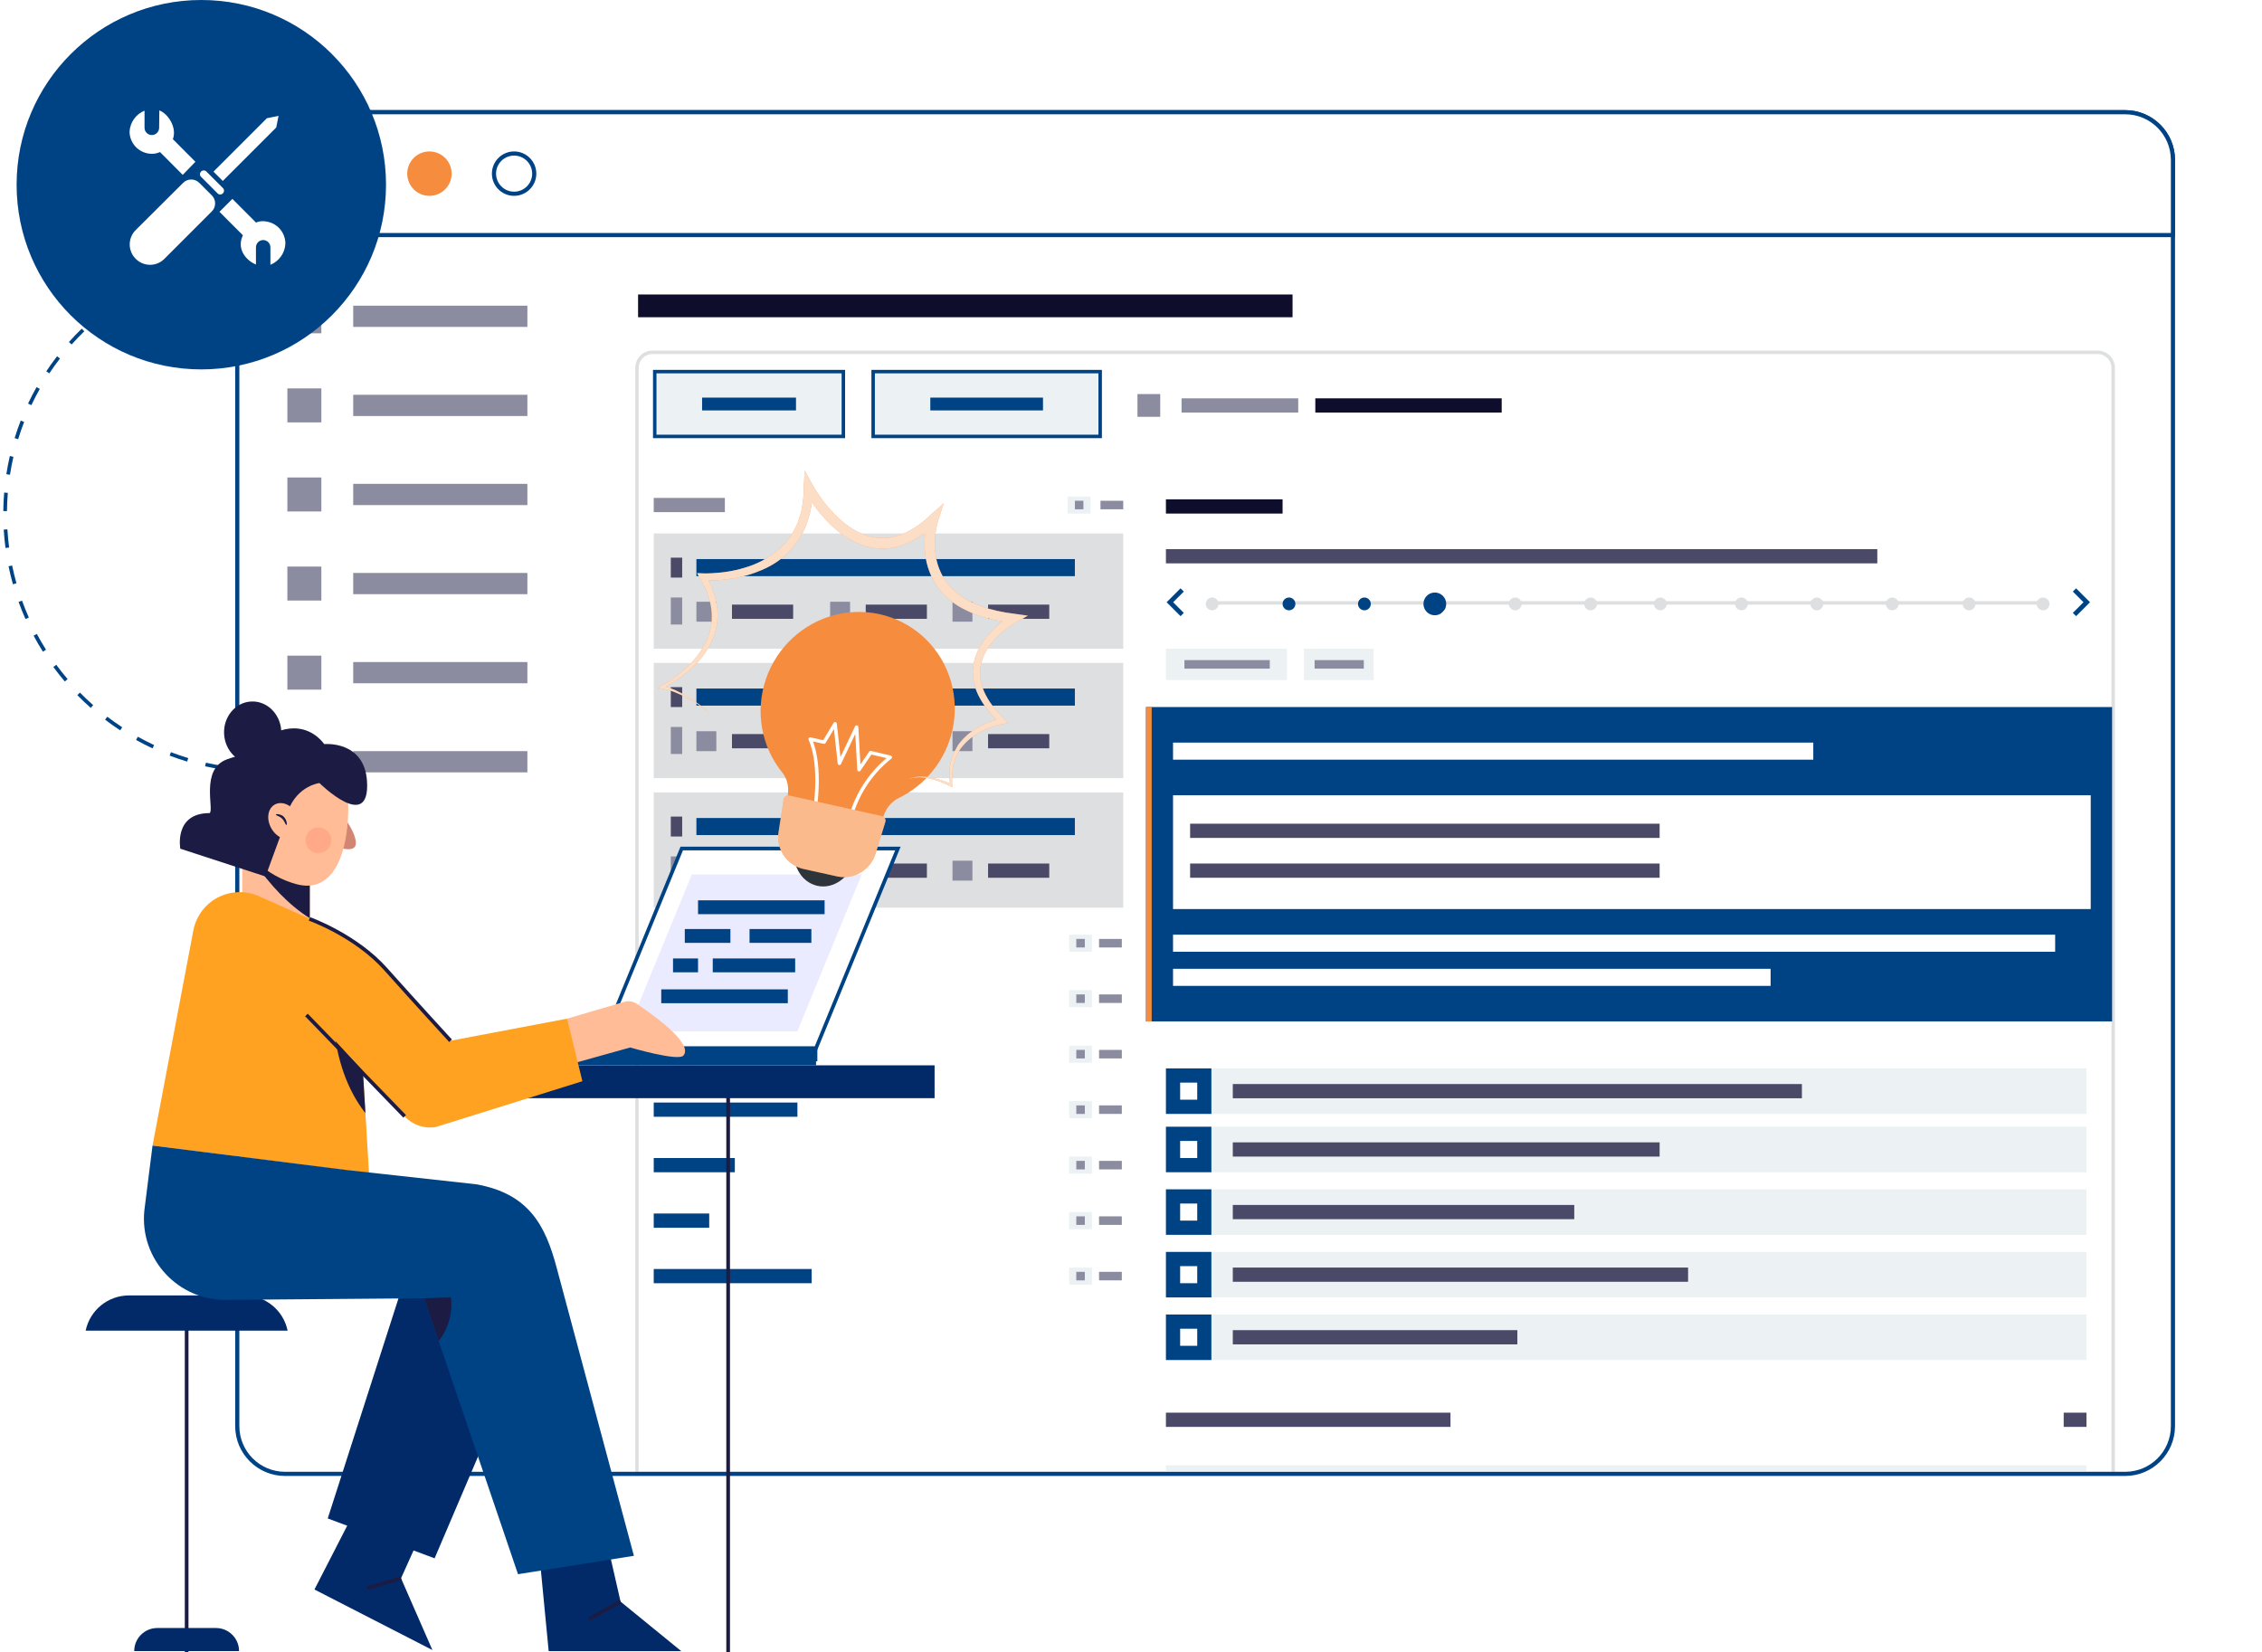 <svg width="653" height="477" viewBox="0 0 653 477" fill="none" xmlns="http://www.w3.org/2000/svg">
<path fill-rule="evenodd" clip-rule="evenodd" d="M58.267 106.943C28.735 106.943 4.796 83.003 4.796 53.472C4.796 23.94 28.735 0 58.267 0C80.591 0 99.719 13.681 107.727 33.114H80.311C73.307 33.114 67.608 38.813 67.608 45.818V106.13C64.574 106.665 61.454 106.943 58.267 106.943Z" fill="#F5F5FF"/>
<path fill-rule="evenodd" clip-rule="evenodd" d="M82.114 75.172C80.374 75.018 78.603 74.924 76.851 74.894L76.87 73.832C78.647 73.863 80.443 73.958 82.207 74.114L82.114 75.172ZM66.332 75.455L66.2 74.401C67.957 74.182 69.749 74.022 71.524 73.928L71.581 74.988C69.83 75.082 68.065 75.239 66.332 75.455ZM92.512 76.848C90.81 76.446 89.071 76.102 87.343 75.823L87.512 74.774C89.264 75.057 91.029 75.407 92.756 75.814L92.512 76.848ZM56.002 77.509L55.72 76.485C57.43 76.015 59.18 75.601 60.923 75.254L61.13 76.296C59.413 76.638 57.687 77.046 56.002 77.509ZM102.567 80.004C100.939 79.36 99.265 78.767 97.594 78.243L97.911 77.229C99.608 77.762 101.306 78.363 102.958 79.016L102.567 80.004ZM46.081 81.025L45.655 80.053C47.279 79.341 48.949 78.681 50.62 78.088L50.975 79.089C49.328 79.673 47.681 80.325 46.081 81.025ZM112.068 84.575C110.549 83.704 108.978 82.877 107.401 82.118L107.861 81.161C109.461 81.931 111.055 82.77 112.596 83.653L112.068 84.575ZM36.768 85.929L36.206 85.027C37.713 84.09 39.273 83.196 40.842 82.37L41.337 83.31C39.79 84.124 38.253 85.005 36.768 85.929ZM120.813 90.457C119.434 89.378 117.998 88.336 116.546 87.359L117.139 86.478C118.611 87.469 120.068 88.526 121.467 89.62L120.813 90.457ZM28.245 92.114L27.562 91.301C28.919 90.16 30.336 89.052 31.773 88.009L32.397 88.869C30.98 89.897 29.584 90.989 28.245 92.114ZM128.63 97.522C127.419 96.259 126.146 95.023 124.848 93.85L125.56 93.062C126.877 94.252 128.168 95.505 129.396 96.787L128.63 97.522ZM20.686 99.452L19.894 98.744C21.076 97.42 22.321 96.122 23.595 94.886L24.335 95.648C23.079 96.867 21.851 98.147 20.686 99.452ZM135.362 105.623C134.342 104.201 133.258 102.798 132.141 101.452L132.958 100.774C134.092 102.139 135.191 103.562 136.225 105.004L135.362 105.623ZM14.244 107.792L13.359 107.204C14.341 105.725 15.389 104.263 16.476 102.857L17.316 103.506C16.245 104.892 15.211 106.334 14.244 107.792ZM140.868 114.595C140.062 113.043 139.19 111.501 138.276 110.011L139.181 109.455C140.109 110.967 140.994 112.531 141.811 114.106L140.868 114.595ZM9.057 116.968L8.097 116.513C8.857 114.909 9.686 113.311 10.561 111.763L11.486 112.286C10.623 113.812 9.806 115.387 9.057 116.968ZM145.031 124.258C144.457 122.608 143.815 120.957 143.124 119.353L144.099 118.932C144.801 120.561 145.452 122.235 146.034 123.909L145.031 124.258ZM5.24 126.799L4.224 126.487C4.747 124.787 5.338 123.085 5.98 121.429L6.97 121.814C6.337 123.446 5.754 125.123 5.24 126.799ZM147.763 134.43C147.433 132.712 147.035 130.984 146.581 129.295L147.607 129.019C148.067 130.734 148.471 132.486 148.807 134.229L147.763 134.43ZM2.881 137.063L1.831 136.9C2.103 135.145 2.443 133.378 2.84 131.651L3.875 131.888C3.484 133.592 3.149 135.333 2.881 137.063ZM149.01 144.888C148.927 143.136 148.781 141.369 148.574 139.636L149.629 139.511C149.838 141.268 149.987 143.06 150.071 144.838L149.01 144.888ZM2.013 147.56L0.951 147.547C0.972 145.77 1.056 143.974 1.202 142.209L2.26 142.296C2.117 144.036 2.034 145.807 2.013 147.56ZM149.968 153.767L148.908 153.692C149.031 151.95 149.094 150.178 149.094 148.425H150.156C150.156 150.203 150.093 152 149.968 153.767ZM1.583 158.213C1.353 156.457 1.183 154.666 1.078 152.892L2.138 152.83C2.242 154.579 2.409 156.344 2.636 158.075L1.583 158.213ZM148.454 164.343L147.415 164.118C147.787 162.41 148.101 160.665 148.349 158.931L149.4 159.082C149.149 160.84 148.83 162.611 148.454 164.343ZM3.729 168.681C3.248 166.971 2.824 165.223 2.467 163.486L3.508 163.272C3.859 164.985 4.277 166.708 4.751 168.393L3.729 168.681ZM145.437 174.595L144.443 174.222C145.057 172.583 145.618 170.901 146.112 169.224L147.131 169.523C146.63 171.226 146.06 172.932 145.437 174.595ZM7.357 178.725C6.635 177.104 5.964 175.437 5.363 173.771L6.361 173.411C6.955 175.053 7.616 176.696 8.327 178.293L7.357 178.725ZM140.972 184.314L140.041 183.803C140.886 182.267 141.684 180.682 142.414 179.092L143.38 179.536C142.639 181.149 141.829 182.757 140.972 184.314ZM12.387 188.144C11.441 186.643 10.537 185.089 9.702 183.524L10.639 183.024C11.463 184.566 12.353 186.098 13.286 187.577L12.387 188.144ZM135.163 193.291L134.315 192.651C135.37 191.253 136.386 189.799 137.337 188.33L138.228 188.907C137.264 190.397 136.233 191.872 135.163 193.291ZM18.712 196.752C17.561 195.399 16.445 193.989 15.396 192.56L16.252 191.931C17.286 193.34 18.387 194.73 19.521 196.063L18.712 196.752ZM128.138 201.345L127.389 200.592C128.631 199.358 129.844 198.064 130.994 196.745L131.794 197.443C130.628 198.781 129.397 200.094 128.138 201.345ZM26.2 204.376C24.87 203.203 23.565 201.965 22.32 200.697L23.078 199.953C24.305 201.203 25.592 202.423 26.903 203.58L26.2 204.376ZM120.042 208.318L119.408 207.466C120.812 206.421 122.196 205.313 123.521 204.171L124.214 204.976C122.87 206.134 121.466 207.258 120.042 208.318ZM34.698 210.861C33.214 209.888 31.745 208.848 30.333 207.77L30.977 206.926C32.37 207.988 33.818 209.013 35.281 209.972L34.698 210.861ZM111.039 214.065L110.534 213.131C112.069 212.299 113.596 211.4 115.072 210.458L115.643 211.353C114.146 212.309 112.597 213.221 111.039 214.065ZM44.039 216.068C42.43 215.317 40.827 214.498 39.275 213.632L39.792 212.704C41.322 213.557 42.903 214.366 44.488 215.105L44.039 216.068ZM101.313 218.463L100.946 217.465C102.584 216.863 104.224 216.192 105.817 215.472L106.255 216.439C104.638 217.17 102.975 217.851 101.313 218.463ZM54.035 219.88C52.333 219.37 50.628 218.788 48.968 218.155L49.346 217.162C50.983 217.787 52.663 218.359 54.341 218.863L54.035 219.88ZM91.044 221.418L90.825 220.381C92.536 220.02 94.256 219.591 95.938 219.106L96.232 220.126C94.525 220.619 92.78 221.052 91.044 221.418ZM64.463 222.212C62.703 221.949 60.935 221.622 59.207 221.235L59.439 220.198C61.142 220.581 62.885 220.903 64.62 221.163L64.463 222.212ZM80.459 222.871L80.391 221.813C82.135 221.698 83.9 221.52 85.633 221.282L85.777 222.335C84.019 222.577 82.23 222.756 80.459 222.871ZM75.115 223.028C73.332 223.019 71.536 222.943 69.775 222.811L69.856 221.749C71.592 221.885 73.364 221.957 75.121 221.966L75.115 223.028Z" fill="#004385"/>
<g filter="url(#filter0_d)">
<path fill-rule="evenodd" clip-rule="evenodd" d="M627.29 46.175V411.744C627.29 419.352 621.125 425.522 613.527 425.522H82.275C74.665 425.522 68.497 419.352 68.497 411.744V46.175C68.497 38.565 74.665 32.398 82.275 32.398H613.527C621.125 32.398 627.29 38.565 627.29 46.175Z" fill="white"/>
</g>
<mask id="mask0" style="mask-type:alpha" maskUnits="userSpaceOnUse" x="68" y="32" width="560" height="394">
<path fill-rule="evenodd" clip-rule="evenodd" d="M627.29 46.175V411.744C627.29 419.352 621.125 425.522 613.527 425.522H82.275C74.665 425.522 68.497 419.352 68.497 411.744V46.175C68.497 38.565 74.665 32.398 82.275 32.398H613.527C621.125 32.398 627.29 38.565 627.29 46.175Z" fill="white"/>
</mask>
<g mask="url(#mask0)">
<g filter="url(#filter1_d)">
<path d="M183.379 105.217C183.379 102.455 185.617 100.217 188.379 100.217H605.541C608.303 100.217 610.541 102.455 610.541 105.217V448.447C610.541 451.209 608.303 453.447 605.541 453.447H188.379C185.617 453.447 183.379 451.209 183.379 448.447V105.217Z" fill="white"/>
<path d="M183.879 105.217C183.879 102.732 185.894 100.717 188.379 100.717H605.541C608.026 100.717 610.041 102.732 610.041 105.217V448.447C610.041 450.932 608.026 452.947 605.541 452.947H188.379C185.894 452.947 183.879 450.932 183.879 448.447V105.217Z" stroke="#DEDFE1"/>
</g>
<rect x="328.367" y="113.77" width="6.572" height="6.572" fill="#8C8CA1"/>
<rect x="341.099" y="115.004" width="33.68" height="4.107" fill="#8C8CA1"/>
<rect x="379.708" y="115.004" width="53.806" height="4.107" fill="#0E0E2C"/>
<rect x="336.581" y="144.167" width="33.68" height="4.107" fill="#0E0E2C"/>
<rect x="336.581" y="158.542" width="205.366" height="4.107" fill="#4A4A68"/>
<rect x="336.583" y="187.291" width="34.912" height="9.036" fill="#ECF1F4"/>
<rect x="341.923" y="190.578" width="24.644" height="2.464" fill="#8C8CA1"/>
<rect x="376.423" y="187.291" width="20.126" height="9.036" fill="#ECF1F4"/>
<rect x="379.502" y="190.578" width="14.207" height="2.464" fill="#8C8CA1"/>
<line x1="348.491" y1="174.06" x2="590.824" y2="174.06" stroke="#DEDFE1"/>
<path d="M598.392 176.95L601.467 173.874L598.392 170.799L599.333 169.857L603.35 173.874L599.333 177.891L598.392 176.95Z" fill="#004385"/>
<path d="M341.746 176.948L338.671 173.872L341.746 170.797L340.805 169.855L336.788 173.872L340.805 177.889L341.746 176.948Z" fill="#004385"/>
<circle cx="589.798" cy="174.354" r="1.848" fill="#DEDFE1"/>
<circle cx="414.21" cy="174.353" r="3.286" fill="#004385"/>
<circle cx="393.878" cy="174.354" r="1.848" fill="#004385"/>
<circle cx="372.109" cy="174.354" r="1.848" fill="#004385"/>
<circle cx="546.26" cy="174.354" r="1.848" fill="#DEDFE1"/>
<circle cx="568.44" cy="174.354" r="1.848" fill="#DEDFE1"/>
<circle cx="349.93" cy="174.354" r="1.848" fill="#DEDFE1"/>
<circle cx="437.416" cy="174.354" r="1.848" fill="#DEDFE1"/>
<circle cx="459.185" cy="174.354" r="1.848" fill="#DEDFE1"/>
<circle cx="479.311" cy="174.354" r="1.848" fill="#DEDFE1"/>
<circle cx="502.722" cy="174.354" r="1.848" fill="#DEDFE1"/>
<circle cx="524.491" cy="174.354" r="1.848" fill="#DEDFE1"/>
<path d="M418.71 175.882L412.71 181.882L409.967 179.14L410.67 178.437L412.71 180.476L418.006 175.179L418.71 175.882Z" fill="white"/>
<rect x="188.719" y="143.756" width="20.537" height="4.107" fill="#8C8CA1"/>
<rect x="317.689" y="144.575" width="6.572" height="2.464" fill="#8C8CA1"/>
<rect x="308.243" y="143.343" width="6.572" height="4.929" fill="#ECF1F4"/>
<rect x="310.298" y="144.574" width="2.464" height="2.464" fill="#8C8CA1"/>
<rect x="188.718" y="154.022" width="135.542" height="33.269" fill="#DEDFE1"/>
<rect x="193.649" y="161.004" width="3.286" height="5.75" fill="#4A4A68"/>
<rect x="201.041" y="161.413" width="109.255" height="4.929" fill="#004385"/>
<rect x="193.647" y="172.504" width="3.286" height="7.804" fill="#8C8CA1"/>
<rect x="201.041" y="173.736" width="5.75" height="5.75" fill="#8C8CA1"/>
<rect x="239.649" y="173.736" width="5.75" height="5.75" fill="#8C8CA1"/>
<rect x="274.973" y="173.736" width="5.75" height="5.75" fill="#8C8CA1"/>
<rect x="211.309" y="174.558" width="17.662" height="4.107" fill="#4A4A68"/>
<rect x="249.918" y="174.558" width="17.662" height="4.107" fill="#4A4A68"/>
<rect x="285.24" y="174.558" width="17.662" height="4.107" fill="#4A4A68"/>
<rect x="188.718" y="191.398" width="135.542" height="33.269" fill="#DEDFE1"/>
<rect x="193.649" y="198.381" width="3.286" height="5.75" fill="#4A4A68"/>
<rect x="201.041" y="198.791" width="109.255" height="4.929" fill="#004385"/>
<rect x="193.647" y="209.882" width="3.286" height="7.804" fill="#8C8CA1"/>
<rect x="201.041" y="211.114" width="5.75" height="5.75" fill="#8C8CA1"/>
<rect x="239.649" y="211.114" width="5.75" height="5.75" fill="#8C8CA1"/>
<rect x="274.973" y="211.114" width="5.75" height="5.75" fill="#8C8CA1"/>
<rect x="211.309" y="211.936" width="17.662" height="4.107" fill="#4A4A68"/>
<rect x="249.918" y="211.936" width="17.662" height="4.107" fill="#4A4A68"/>
<rect x="285.24" y="211.936" width="17.662" height="4.107" fill="#4A4A68"/>
<rect x="188.718" y="228.776" width="135.542" height="33.269" fill="#DEDFE1"/>
<rect x="193.649" y="235.757" width="3.286" height="5.75" fill="#4A4A68"/>
<rect x="201.041" y="236.168" width="109.255" height="4.929" fill="#004385"/>
<rect x="193.647" y="247.259" width="3.286" height="7.804" fill="#8C8CA1"/>
<rect x="201.041" y="248.492" width="5.75" height="5.75" fill="#8C8CA1"/>
<rect x="239.649" y="248.492" width="5.75" height="5.75" fill="#8C8CA1"/>
<rect x="274.973" y="248.492" width="5.75" height="5.75" fill="#8C8CA1"/>
<rect x="211.309" y="249.312" width="17.662" height="4.107" fill="#4A4A68"/>
<rect x="249.918" y="249.312" width="17.662" height="4.107" fill="#4A4A68"/>
<rect x="285.24" y="249.312" width="17.662" height="4.107" fill="#4A4A68"/>
<rect x="189.013" y="107.286" width="54.449" height="18.715" fill="#ECF1F4" stroke="#004385"/>
<rect x="202.683" y="114.795" width="27.108" height="3.697" fill="#004385"/>
<rect x="252.062" y="107.286" width="65.539" height="18.715" fill="#ECF1F4" stroke="#004385"/>
<rect x="268.565" y="114.795" width="32.53" height="3.697" fill="#004385"/>
<rect x="184.2" y="85.019" width="188.937" height="6.572" fill="#0E0E2C"/>
<rect x="188.718" y="270.26" width="51.342" height="4.107" fill="#004385"/>
<rect x="317.278" y="271.08" width="6.572" height="2.464" fill="#8C8CA1"/>
<rect x="308.652" y="269.849" width="6.572" height="4.929" fill="#ECF1F4"/>
<rect x="310.706" y="271.078" width="2.464" height="2.464" fill="#8C8CA1"/>
<rect x="188.718" y="286.28" width="33.269" height="4.107" fill="#004385"/>
<rect x="317.278" y="287.099" width="6.572" height="2.464" fill="#8C8CA1"/>
<rect x="308.652" y="285.867" width="6.572" height="4.929" fill="#ECF1F4"/>
<rect x="310.706" y="287.1" width="2.464" height="2.464" fill="#8C8CA1"/>
<rect x="188.72" y="302.3" width="47.234" height="4.107" fill="#004385"/>
<rect x="317.28" y="303.118" width="6.572" height="2.464" fill="#8C8CA1"/>
<rect x="308.654" y="301.887" width="6.572" height="4.929" fill="#ECF1F4"/>
<rect x="310.708" y="303.119" width="2.464" height="2.464" fill="#8C8CA1"/>
<rect x="188.719" y="318.315" width="41.484" height="4.107" fill="#004385"/>
<rect x="317.279" y="319.136" width="6.572" height="2.464" fill="#8C8CA1"/>
<rect x="308.653" y="317.904" width="6.572" height="4.929" fill="#ECF1F4"/>
<rect x="310.708" y="319.138" width="2.464" height="2.464" fill="#8C8CA1"/>
<rect x="188.72" y="334.335" width="23.412" height="4.107" fill="#004385"/>
<rect x="317.28" y="335.156" width="6.572" height="2.464" fill="#8C8CA1"/>
<rect x="308.653" y="333.924" width="6.572" height="4.929" fill="#ECF1F4"/>
<rect x="310.708" y="335.156" width="2.464" height="2.464" fill="#8C8CA1"/>
<rect x="188.719" y="350.354" width="16.019" height="4.107" fill="#004385"/>
<rect x="317.279" y="351.174" width="6.572" height="2.464" fill="#8C8CA1"/>
<rect x="308.653" y="349.942" width="6.572" height="4.929" fill="#ECF1F4"/>
<rect x="310.708" y="351.175" width="2.464" height="2.464" fill="#8C8CA1"/>
<rect x="188.718" y="366.375" width="45.591" height="4.107" fill="#004385"/>
<rect x="317.278" y="367.193" width="6.572" height="2.464" fill="#8C8CA1"/>
<rect x="308.652" y="365.962" width="6.572" height="4.929" fill="#ECF1F4"/>
<rect x="310.706" y="367.195" width="2.464" height="2.464" fill="#8C8CA1"/>
<rect x="330.832" y="204.131" width="278.888" height="90.772" fill="#004385"/>
<rect x="336.582" y="308.459" width="13.143" height="13.143" fill="#004385"/>
<rect x="340.688" y="312.565" width="4.929" height="4.929" fill="white"/>
<rect x="349.725" y="308.458" width="252.601" height="13.143" fill="#ECF1F4"/>
<rect x="355.886" y="312.976" width="164.293" height="4.107" fill="#4A4A68"/>
<rect x="336.582" y="325.296" width="13.143" height="13.143" fill="#004385"/>
<rect x="340.688" y="329.403" width="4.929" height="4.929" fill="white"/>
<rect x="349.725" y="325.296" width="252.601" height="13.143" fill="#ECF1F4"/>
<rect x="355.886" y="329.813" width="123.22" height="4.107" fill="#4A4A68"/>
<rect x="336.582" y="343.368" width="13.143" height="13.143" fill="#004385"/>
<rect x="340.688" y="347.475" width="4.929" height="4.929" fill="white"/>
<rect x="349.725" y="343.367" width="252.601" height="13.143" fill="#ECF1F4"/>
<rect x="355.886" y="347.885" width="98.576" height="4.107" fill="#4A4A68"/>
<rect x="336.582" y="361.441" width="13.143" height="13.143" fill="#004385"/>
<rect x="340.689" y="365.549" width="4.929" height="4.929" fill="white"/>
<rect x="349.726" y="361.44" width="252.601" height="13.143" fill="#ECF1F4"/>
<rect x="355.887" y="365.958" width="131.435" height="4.107" fill="#4A4A68"/>
<rect x="336.582" y="379.513" width="13.143" height="13.143" fill="#004385"/>
<rect x="340.689" y="383.62" width="4.929" height="4.929" fill="white"/>
<rect x="349.726" y="379.513" width="252.601" height="13.143" fill="#ECF1F4"/>
<rect x="336.583" y="423.05" width="265.744" height="1.643" fill="#ECF1F4"/>
<rect x="355.887" y="384.03" width="82.147" height="4.107" fill="#4A4A68"/>
<rect x="338.635" y="229.597" width="264.923" height="32.859" fill="white"/>
<rect x="343.565" y="237.812" width="135.542" height="4.107" fill="#4A4A68"/>
<rect x="343.565" y="249.311" width="135.542" height="4.107" fill="#4A4A68"/>
<rect x="330.832" y="204.131" width="1.643" height="90.772" fill="#F68C3E"/>
<rect x="338.635" y="214.399" width="184.83" height="4.929" fill="white"/>
<rect x="338.635" y="269.85" width="254.654" height="4.929" fill="white"/>
<rect x="338.635" y="279.705" width="172.508" height="4.929" fill="white"/>
<rect x="336.582" y="407.854" width="82.147" height="4.107" fill="#4A4A68"/>
<rect x="595.753" y="407.854" width="6.572" height="4.107" fill="#4A4A68"/>
<rect x="82.959" y="86.412" width="9.811" height="9.811" fill="#8C8CA1"/>
<rect x="101.966" y="88.254" width="50.281" height="6.132" fill="#8C8CA1"/>
<rect x="82.959" y="112.133" width="9.811" height="9.811" fill="#8C8CA1"/>
<rect x="101.966" y="113.976" width="50.281" height="6.132" fill="#8C8CA1"/>
<rect x="82.959" y="137.852" width="9.811" height="9.811" fill="#8C8CA1"/>
<rect x="101.966" y="139.695" width="50.281" height="6.132" fill="#8C8CA1"/>
<rect x="82.959" y="163.573" width="9.811" height="9.811" fill="#8C8CA1"/>
<rect x="101.966" y="165.416" width="50.281" height="6.132" fill="#8C8CA1"/>
<rect x="82.959" y="189.295" width="9.811" height="9.811" fill="#8C8CA1"/>
<rect x="101.966" y="191.137" width="50.281" height="6.132" fill="#8C8CA1"/>
<rect x="82.959" y="215.015" width="9.811" height="9.811" fill="#8C8CA1"/>
<rect x="101.966" y="216.858" width="50.281" height="6.132" fill="#8C8CA1"/>
</g>
<path fill-rule="evenodd" clip-rule="evenodd" d="M82.275 32.999C75.009 32.999 69.098 38.91 69.098 46.176V411.745C69.098 419.011 75.009 424.922 82.275 424.922H613.526C620.783 424.922 626.693 419.011 626.693 411.745V46.176C626.693 38.91 620.783 32.999 613.526 32.999H82.275ZM613.526 426.124H82.275C74.346 426.124 67.895 419.675 67.895 411.745V46.176C67.895 38.247 74.346 31.797 82.275 31.797H613.526C621.447 31.797 627.891 38.247 627.891 46.176V411.745C627.891 419.675 621.447 426.124 613.526 426.124Z" fill="#004385"/>
<path fill-rule="evenodd" clip-rule="evenodd" d="M627.295 46.175V67.864H68.497V46.175C68.497 38.565 74.665 32.398 82.275 32.398H613.526C621.125 32.398 627.295 38.565 627.295 46.175Z" fill="white"/>
<path fill-rule="evenodd" clip-rule="evenodd" d="M69.098 67.263H626.693V46.176C626.693 38.91 620.783 32.999 613.526 32.999H82.275C75.008 32.999 69.098 38.91 69.098 46.176V67.263ZM627.896 68.466H67.895V46.176C67.895 38.247 74.346 31.797 82.275 31.797H613.526C621.447 31.797 627.896 38.247 627.896 46.176V68.466Z" fill="#004385"/>
<path fill-rule="evenodd" clip-rule="evenodd" d="M105.935 50.132C105.935 53.673 103.065 56.544 99.523 56.544C95.982 56.544 93.111 53.673 93.111 50.132C93.111 46.59 95.982 43.72 99.523 43.72C103.065 43.72 105.935 46.59 105.935 50.132Z" fill="#D62828"/>
<path fill-rule="evenodd" clip-rule="evenodd" d="M123.969 43.72C120.433 43.72 117.557 46.596 117.557 50.132C117.557 53.667 120.433 56.544 123.969 56.544C127.505 56.544 130.381 53.667 130.381 50.132C130.381 46.596 127.505 43.72 123.969 43.72Z" fill="#F68C3E"/>
<path fill-rule="evenodd" clip-rule="evenodd" d="M148.414 44.922C145.541 44.922 143.204 47.259 143.204 50.132C143.204 53.004 145.541 55.341 148.414 55.341C151.287 55.341 153.624 53.004 153.624 50.132C153.624 47.259 151.287 44.922 148.414 44.922ZM148.414 56.544C144.878 56.544 142.002 53.667 142.002 50.132C142.002 46.596 144.878 43.72 148.414 43.72C151.95 43.72 154.826 46.596 154.826 50.132C154.826 53.667 151.95 56.544 148.414 56.544Z" fill="#004385"/>
<path fill-rule="evenodd" clip-rule="evenodd" d="M161.688 307.568H235.58V302.593H161.688V307.568Z" fill="#004385"/>
<path fill-rule="evenodd" clip-rule="evenodd" d="M235.576 302.597H173.173L196.806 244.977H259.209L235.576 302.597Z" fill="white"/>
<path fill-rule="evenodd" clip-rule="evenodd" d="M173.965 302.066H235.22L258.417 245.507H197.162L173.965 302.066ZM235.932 303.128H172.381L196.45 244.445H260.001L235.932 303.128Z" fill="#004385"/>
<path fill-rule="evenodd" clip-rule="evenodd" d="M230.188 297.754H181.147L199.72 252.467H248.762L230.188 297.754Z" fill="#EBEBFF"/>
<path fill-rule="evenodd" clip-rule="evenodd" d="M209.67 476.973H210.732V309.162H209.67V476.973Z" fill="#1B1B43"/>
<path fill-rule="evenodd" clip-rule="evenodd" d="M150.602 317.055H269.801V307.572H150.602V317.055Z" fill="#022A68"/>
<path fill-rule="evenodd" clip-rule="evenodd" d="M53.349 476.973H54.411V379.652H53.349V476.973Z" fill="#1B1B43"/>
<path fill-rule="evenodd" clip-rule="evenodd" d="M83.03 384.165H24.729C25.967 378.246 31.185 374.006 37.232 374.006H70.527C76.574 374.006 81.792 378.246 83.03 384.165Z" fill="#022A68"/>
<path fill-rule="evenodd" clip-rule="evenodd" d="M69.013 476.693H38.746C38.746 473.013 41.729 470.026 45.409 470.026H62.35C66.03 470.026 69.013 473.013 69.013 476.693Z" fill="#022A68"/>
<path fill-rule="evenodd" clip-rule="evenodd" d="M98.858 235.251C100.349 237.392 102.487 240.426 102.723 243.081C103.066 246.939 96.895 244.233 96.823 244.568L98.858 235.251Z" fill="#D28572"/>
<path fill-rule="evenodd" clip-rule="evenodd" d="M69.922 268.383H89.434V239.789H69.922V268.383Z" fill="#FFBC96"/>
<path fill-rule="evenodd" clip-rule="evenodd" d="M89.434 244.691V265.106C83.285 261.244 77.97 255.509 73.377 248.885L89.434 244.691Z" fill="#1B1B43"/>
<path fill-rule="evenodd" clip-rule="evenodd" d="M100.401 236.985C99.793 246.863 95.993 258.037 85.621 255.28C77.474 253.117 68.507 246.255 68.507 236.36C68.507 226.465 75.356 218.44 83.806 218.44C89.086 218.44 95.735 221.005 98.864 225.955C100.742 228.925 100.666 232.677 100.401 236.985Z" fill="#FFBC96"/>
<path fill-rule="evenodd" clip-rule="evenodd" d="M83.132 234.121C85.894 226.792 92.217 226.074 92.217 226.074C92.217 226.074 106.856 240.554 105.95 225.594C105.229 213.704 93.609 214.828 93.609 214.828C87.933 207.438 78.829 210.33 75.508 214.614C72.188 218.898 73.366 216.435 65.547 219.221C57.728 222.004 61.906 233.892 60.513 234.75C50.124 234.75 52.052 245.032 52.052 245.032L76.647 253.054L82.572 236.883L83.132 234.121Z" fill="#1B1B43"/>
<path fill-rule="evenodd" clip-rule="evenodd" d="M85.697 234.958C87.217 237.592 86.807 240.677 84.779 241.849C82.751 243.018 79.874 241.832 78.353 239.198C76.832 236.564 77.244 233.479 79.272 232.311C81.299 231.138 84.176 232.324 85.697 234.958Z" fill="#FFBC96"/>
<path fill-rule="evenodd" clip-rule="evenodd" d="M82.556 238.132C82.21 237.465 81.919 236.815 81.453 236.36C81.225 236.131 80.96 235.948 80.659 235.782C80.358 235.621 80.022 235.485 79.679 235.323L79.731 235.043C80.121 235.022 80.517 235.068 80.905 235.2C81.293 235.328 81.669 235.553 81.965 235.859C82.261 236.165 82.475 236.53 82.609 236.908C82.745 237.286 82.818 237.673 82.829 238.064L82.556 238.132Z" fill="#1B1B43"/>
<path fill-rule="evenodd" clip-rule="evenodd" d="M72.523 202.53C77.083 202.314 80.969 206.143 81.203 211.084C81.437 216.024 77.931 220.202 73.371 220.419C68.811 220.636 64.925 216.807 64.69 211.866C64.457 206.926 67.963 202.746 72.523 202.53Z" fill="#1B1B43"/>
<path fill-rule="evenodd" clip-rule="evenodd" d="M91.916 246.302C89.863 246.302 88.199 244.637 88.199 242.585C88.199 240.533 89.863 238.867 91.916 238.867C93.97 238.867 95.634 240.533 95.634 242.585C95.634 244.637 93.97 246.302 91.916 246.302Z" fill="#FFA988"/>
<path fill-rule="evenodd" clip-rule="evenodd" d="M106.522 338.712L44.034 330.745L55.813 268.642C56.642 264.296 59.531 260.608 63.556 258.785C66.913 257.255 70.747 257.158 74.189 258.505L95.486 267.971C99.585 269.789 102.411 273.643 102.921 278.095L106.522 338.712Z" fill="#FFA121"/>
<path fill-rule="evenodd" clip-rule="evenodd" d="M163.702 294.1L180.241 289.24C181.433 288.887 182.714 289.078 183.749 289.766C188.276 292.774 200.327 301.276 197.284 304.752C195.765 306.489 181.936 302.419 181.936 302.419L161.911 308.006L163.702 294.1Z" fill="#FFBC96"/>
<path fill-rule="evenodd" clip-rule="evenodd" d="M105.491 321.377C100.286 314.749 97.195 305.996 96.165 295.162L104.121 298.383L105.491 321.377Z" fill="#1B1B43"/>
<path fill-rule="evenodd" clip-rule="evenodd" d="M93.598 267.193L96.088 268.264C101.214 270.473 105.807 273.758 109.559 277.887L130.066 300.473L163.702 294.1L168.127 312.157L125.864 325.367C122.527 325.961 119.117 324.81 116.824 322.312L86.34 289.142L93.598 267.193Z" fill="#FFA121"/>
<path fill-rule="evenodd" clip-rule="evenodd" d="M129.675 300.835C129.575 300.724 119.57 289.831 110.905 280.114C102.338 270.512 89.278 265.842 89.147 265.796L89.5 264.793C89.633 264.84 102.945 269.594 111.697 279.408C120.358 289.117 130.357 300.006 130.457 300.112L129.675 300.835Z" fill="#1B1B43"/>
<path fill-rule="evenodd" clip-rule="evenodd" d="M116.443 322.681L88.083 293.407L88.846 292.668L117.206 321.942L116.443 322.681Z" fill="#1B1B43"/>
<path fill-rule="evenodd" clip-rule="evenodd" d="M104.256 432.646L90.776 458.907L124.83 476.386L115.768 455.665L123.162 439.244L104.256 432.646Z" fill="#022A68"/>
<path fill-rule="evenodd" clip-rule="evenodd" d="M106.243 459.022L105.943 458.002L115.619 455.155L115.919 456.175L106.243 459.022Z" fill="#1B1B43"/>
<path fill-rule="evenodd" clip-rule="evenodd" d="M125.463 449.904L94.613 438.395L115.739 372.659C119.371 362.925 130.558 358.111 140.725 361.905H140.726C150.893 365.695 156.192 376.665 152.56 386.399L125.463 449.904Z" fill="#022A68"/>
<path fill-rule="evenodd" clip-rule="evenodd" d="M155.381 445.46L158.393 476.705H196.672L179.147 462.408L175.032 444.397L155.381 445.46Z" fill="#022A68"/>
<path fill-rule="evenodd" clip-rule="evenodd" d="M170.331 467.876L169.818 466.945L178.89 461.94L179.403 462.871L170.331 467.876Z" fill="#1B1B43"/>
<path fill-rule="evenodd" clip-rule="evenodd" d="M182.998 449.178L149.539 454.489L122.454 374.825L65.553 375.284C51.479 375.603 40.284 363.545 41.665 349.524L44.033 330.745L100.329 337.828L137.324 341.898C152.726 344.553 157.452 353.879 160.66 365.861L182.998 449.178Z" fill="#004385"/>
<path fill-rule="evenodd" clip-rule="evenodd" d="M126.628 387.112L122.454 374.825L130.154 374.562C130.866 379.193 129.028 384.363 126.628 387.112Z" fill="#1B1B43"/>
<path d="M274.923 210.906C275.983 206.226 275.852 201.367 274.541 196.783C273.23 192.199 270.782 188.041 267.427 184.698C264.072 181.356 259.919 178.938 255.359 177.672C250.798 176.406 245.978 176.333 241.352 177.46C236.725 178.587 232.443 180.877 228.906 184.115C225.37 187.353 222.695 191.433 221.133 195.974C219.57 200.514 219.171 205.365 219.973 210.073C220.775 214.781 222.752 219.191 225.718 222.89C227.005 224.456 227.647 226.465 227.512 228.51L227.328 230.88L254.548 236.941L255.416 234.716C256.21 232.808 257.676 231.258 259.527 230.367C263.365 228.483 266.743 225.754 269.409 222.384C272.074 219.014 273.959 215.09 274.923 210.906Z" fill="#F68C3E"/>
<path d="M235.05 235.05C235.05 235.05 237.522 221.772 233.894 213.38L237.904 214.267L241.075 208.949L242.329 220.379L247.291 209.916L247.981 222.222L251.331 217.284L257.017 218.625C250.979 223.403 246.771 230.148 245.127 237.682" stroke="white" stroke-linecap="round" stroke-linejoin="round"/>
<path d="M240.553 235.521C235.73 234.454 230.774 238.119 229.495 243.703C228.216 249.287 231.1 254.629 235.902 255.736C240.705 256.842 245.661 253.145 246.953 247.568C248.245 241.991 245.37 236.602 240.553 235.521Z" fill="#2E353A"/>
<path d="M241.643 253.025L231.938 250.876C229.62 250.361 227.592 248.979 226.26 247.008C224.928 245.036 224.39 242.62 224.754 240.243L226.203 230.821C226.231 230.634 226.297 230.455 226.397 230.295C226.497 230.134 226.628 229.996 226.783 229.889C226.938 229.782 227.113 229.708 227.296 229.672C227.48 229.636 227.669 229.639 227.85 229.681L254.597 235.607C254.779 235.647 254.95 235.725 255.1 235.835C255.25 235.946 255.376 236.087 255.468 236.25C255.56 236.413 255.618 236.593 255.637 236.781C255.656 236.968 255.636 237.158 255.579 237.338L252.776 246.445C252.067 248.745 250.526 250.701 248.461 251.921C246.397 253.141 243.961 253.535 241.643 253.025Z" fill="#F68C3E"/>
<path opacity="0.4" d="M241.643 253.025L231.938 250.876C229.62 250.361 227.592 248.979 226.26 247.008C224.928 245.036 224.39 242.62 224.754 240.243L226.203 230.821C226.231 230.634 226.297 230.455 226.397 230.295C226.497 230.134 226.628 229.996 226.783 229.889C226.938 229.782 227.113 229.708 227.296 229.672C227.48 229.636 227.669 229.639 227.85 229.681L254.597 235.607C254.779 235.647 254.95 235.725 255.1 235.835C255.25 235.946 255.376 236.087 255.468 236.25C255.56 236.413 255.618 236.593 255.637 236.781C255.656 236.968 255.636 237.158 255.579 237.338L252.776 246.445C252.067 248.745 250.526 250.701 248.461 251.921C246.397 253.141 243.961 253.535 241.643 253.025Z" fill="white"/>
<path d="M204.905 205.825C202.823 204.167 200.598 202.699 198.256 201.438C197.092 200.811 195.89 200.257 194.657 199.779C194.028 199.562 193.413 199.319 192.782 199.169C192.456 199.097 192.152 198.985 191.825 198.946L190.874 198.777L189.785 198.585L190.778 198.054C193.591 196.533 196.193 194.639 198.514 192.424C199.665 191.325 200.718 190.125 201.658 188.838C202.123 188.2 202.552 187.537 202.944 186.851C203.351 186.178 203.721 185.483 204.05 184.769C204.366 184.056 204.633 183.323 204.852 182.575L205.135 181.45L205.335 180.296C205.447 179.533 205.497 178.762 205.484 177.991C205.486 177.222 205.435 176.455 205.332 175.694C205.225 174.933 205.073 174.179 204.877 173.437L204.557 172.327L204.145 171.235C203.892 170.497 203.494 169.815 203.215 169.063C202.937 168.31 202.444 167.713 202.066 167.025L201.235 165.475L203.035 165.541C203.9 165.564 204.837 165.542 205.743 165.485C206.65 165.429 207.563 165.36 208.477 165.258C210.295 165.044 212.097 164.699 213.869 164.226C214.742 163.984 215.608 163.723 216.476 163.428C217.343 163.133 218.18 162.771 218.991 162.396C219.802 162.021 220.628 161.586 221.331 161.103C222.103 160.655 222.847 160.158 223.559 159.617C224.278 159.085 224.962 158.506 225.605 157.882L226.538 156.934L227.402 155.898C227.955 155.206 228.455 154.472 228.898 153.704C229.805 152.162 230.506 150.507 230.983 148.783L231.344 147.481L231.588 146.149C231.779 145.26 231.813 144.355 231.926 143.458C232.039 142.56 231.995 141.647 232.036 140.729L232.278 135.82L234.588 140.002C234.984 140.75 235.439 141.512 235.973 142.282C236.506 143.053 236.995 143.782 237.543 144.493C238.619 145.939 239.792 147.308 241.055 148.591C241.697 149.218 242.347 149.832 243.017 150.406C243.685 150.987 244.386 151.527 245.117 152.025C245.83 152.531 246.575 152.989 247.349 153.395C248.116 153.795 248.906 154.147 249.715 154.45L250.929 154.843L252.185 155.124C253.018 155.264 253.861 155.341 254.707 155.355C255.126 155.369 255.545 155.35 255.961 155.299C256.386 155.28 256.808 155.223 257.224 155.13C258.064 154.977 258.894 154.767 259.708 154.501C260.524 154.21 261.32 153.865 262.092 153.467C262.883 153.076 263.646 152.628 264.375 152.127C265.129 151.672 265.803 151.056 266.527 150.534C267.251 150.011 267.875 149.335 268.555 148.739L272.448 145.299L270.869 150.203C270.615 151.008 270.417 151.828 270.276 152.659C269.793 155.21 269.737 157.82 270.111 160.379C270.364 162.055 270.852 163.682 271.562 165.213C271.906 165.977 272.313 166.71 272.779 167.404C273.239 168.108 273.753 168.774 274.317 169.396C274.885 170.016 275.493 170.597 276.138 171.136C276.794 171.677 277.484 172.178 278.202 172.635C278.933 173.074 279.686 173.474 280.459 173.833C281.22 174.238 282.036 174.537 282.832 174.876C283.627 175.214 284.486 175.435 285.296 175.714L287.845 176.363L290.438 176.867L293.068 177.239L296.716 177.749L293.494 179.581C292.914 179.894 292.279 180.312 291.683 180.718C291.087 181.124 290.51 181.556 289.933 182.022C288.802 182.927 287.753 183.932 286.8 185.026C285.857 186.104 285.044 187.29 284.378 188.558C283.733 189.806 283.293 191.15 283.076 192.535L282.965 193.584L282.896 194.773C282.929 195.472 283.02 196.166 283.166 196.848C283.316 197.527 283.514 198.194 283.76 198.843C284.014 199.518 284.311 200.175 284.65 200.81C284.981 201.45 285.347 202.07 285.747 202.668C286.134 203.277 286.602 203.828 287.03 204.424L288.466 206.077L290.011 207.653L291.078 208.757L289.542 209.033C288.507 209.22 287.487 209.487 286.49 209.83C285.486 210.171 284.505 210.581 283.556 211.058C283.057 211.281 282.61 211.563 282.143 211.819C281.684 212.083 281.242 212.375 280.819 212.694C280.37 212.993 279.947 213.33 279.556 213.703C279.152 214.031 278.777 214.393 278.434 214.786C278.101 215.197 277.709 215.56 277.442 215.939L276.569 217.271C276.319 217.743 276.068 218.214 275.895 218.727C275.671 219.211 275.502 219.718 275.39 220.239C275.238 220.729 275.126 221.232 275.056 221.74L274.889 223.331C274.824 223.882 274.811 224.437 274.851 224.99L274.878 226.683L274.905 227.285L274.402 227.018C272.492 226.01 270.458 225.257 268.35 224.778C267.295 224.536 266.214 224.418 265.13 224.428C264.86 224.43 264.59 224.45 264.322 224.485C264.048 224.494 263.777 224.536 263.512 224.609C263.244 224.65 262.979 224.712 262.72 224.793L261.932 225.063L262.708 224.753C262.963 224.65 263.226 224.571 263.495 224.517C263.762 224.435 264.036 224.378 264.313 224.346C264.576 224.318 264.853 224.264 265.122 224.256C266.226 224.191 267.331 224.249 268.42 224.428C270.602 224.802 272.718 225.48 274.708 226.442L274.245 226.784L274.141 225.049C274.069 224.484 274.052 223.912 274.089 223.342L274.178 221.711C274.232 221.144 274.342 220.584 274.505 220.037C274.598 219.473 274.758 218.921 274.981 218.393C275.246 217.895 275.401 217.323 275.652 216.818L276.466 215.286C276.73 214.788 277.175 214.386 277.517 213.93C277.88 213.482 278.279 213.065 278.709 212.682C279.109 212.269 279.546 211.894 280.014 211.562C280.448 211.214 280.905 210.895 281.381 210.609C281.854 210.283 282.345 209.983 282.85 209.71C283.85 209.17 284.887 208.705 285.953 208.319C287.028 207.917 288.131 207.599 289.253 207.368L288.802 208.807L287.154 207.21L285.601 205.495C285.115 204.885 284.589 204.287 284.17 203.644C283.714 203.009 283.299 202.346 282.927 201.657C282.537 200.968 282.193 200.253 281.898 199.516C281.61 198.779 281.383 198.018 281.221 197.242C281.027 196.447 280.905 195.635 280.856 194.815L280.828 193.591L280.938 192.357C281.15 190.76 281.618 189.205 282.325 187.754C283.033 186.298 283.918 184.934 284.96 183.696C285.976 182.474 287.096 181.344 288.307 180.319C288.913 179.801 289.544 179.297 290.174 178.859C290.803 178.421 291.46 177.963 292.2 177.534L292.614 179.869L289.866 179.501L287.142 178.995C286.224 178.793 285.327 178.552 284.423 178.323C283.519 178.095 282.644 177.782 281.77 177.435C280.883 177.112 280.015 176.741 279.17 176.323C278.285 175.914 277.424 175.457 276.591 174.953C275.783 174.445 275.008 173.887 274.269 173.283C273.526 172.67 272.822 172.01 272.161 171.307C271.511 170.589 270.91 169.827 270.363 169.026C269.814 168.219 269.332 167.368 268.921 166.48C268.092 164.721 267.516 162.85 267.211 160.921C266.902 159.017 266.821 157.08 266.969 155.15C267.033 154.189 267.15 153.231 267.319 152.281C267.48 151.306 267.704 150.343 267.991 149.397L270.305 150.861C269.577 151.515 268.868 152.197 268.121 152.824C267.362 153.457 266.571 154.052 265.753 154.606C264.96 155.191 264.127 155.72 263.26 156.187C262.365 156.652 261.442 157.059 260.497 157.405C259.534 157.732 258.549 157.983 257.551 158.158C257.052 158.258 256.546 158.315 256.038 158.329C255.532 158.383 255.024 158.405 254.516 158.393C253.498 158.373 252.485 158.272 251.484 158.093L250.021 157.735L248.606 157.286C247.692 156.943 246.804 156.533 245.95 156.061C245.087 155.604 244.255 155.09 243.461 154.52C242.649 153.955 241.869 153.345 241.125 152.692C240.384 152.064 239.684 151.39 239.011 150.696C237.668 149.324 236.425 147.856 235.292 146.303C234.706 145.539 234.167 144.749 233.647 143.952C233.128 143.156 232.635 142.34 232.125 141.464L234.642 140.803C234.599 141.788 234.595 142.76 234.499 143.75C234.419 144.733 234.291 145.713 234.114 146.685L233.805 148.2L233.393 149.661C233.107 150.619 232.772 151.561 232.389 152.485C231.976 153.385 231.512 154.259 230.998 155.105C230.492 155.964 229.923 156.784 229.297 157.56L228.318 158.719L227.236 159.823C226.507 160.516 225.734 161.16 224.922 161.751C224.124 162.345 223.287 162.882 222.415 163.358C221.563 163.823 220.688 164.244 219.794 164.619C218.878 165.006 217.977 165.333 217.043 165.66C216.109 165.987 215.178 166.214 214.24 166.455C212.357 166.895 210.449 167.212 208.529 167.401C207.565 167.494 206.611 167.547 205.667 167.56C204.696 167.582 203.752 167.585 202.745 167.52L203.663 166.009C204.047 166.75 204.528 167.493 204.841 168.213C205.153 168.933 205.561 169.721 205.812 170.525L206.233 171.723L206.563 172.939C206.763 173.761 206.917 174.594 207.024 175.434C207.12 176.283 207.157 177.139 207.135 177.995C207.124 178.844 207.05 179.691 206.913 180.53L206.658 181.788L206.306 183.012C206.05 183.824 205.739 184.618 205.375 185.389C203.89 188.405 201.811 191.09 199.267 193.277C196.788 195.465 194.033 197.311 191.077 198.767L190.981 198.045L191.978 198.255C192.323 198.321 192.64 198.439 192.972 198.531C193.622 198.708 194.236 198.984 194.871 199.22C196.094 199.778 197.283 200.409 198.43 201.111C200.721 202.49 202.887 204.068 204.905 205.825Z" fill="#F68C3E"/>
<path opacity="0.7" d="M204.905 205.825C202.823 204.167 200.598 202.699 198.256 201.438C197.092 200.811 195.89 200.257 194.657 199.779C194.028 199.562 193.413 199.319 192.782 199.169C192.456 199.097 192.152 198.985 191.825 198.946L190.874 198.777L189.785 198.585L190.778 198.054C193.591 196.533 196.193 194.639 198.514 192.424C199.665 191.325 200.718 190.125 201.658 188.838C202.123 188.2 202.552 187.537 202.944 186.851C203.351 186.178 203.721 185.483 204.05 184.769C204.366 184.056 204.633 183.323 204.852 182.575L205.135 181.45L205.335 180.296C205.447 179.533 205.497 178.762 205.484 177.991C205.486 177.222 205.435 176.455 205.332 175.694C205.225 174.933 205.073 174.179 204.877 173.437L204.557 172.327L204.145 171.235C203.892 170.497 203.494 169.815 203.215 169.063C202.937 168.31 202.444 167.713 202.066 167.025L201.235 165.475L203.035 165.541C203.9 165.564 204.837 165.542 205.743 165.485C206.65 165.429 207.563 165.36 208.477 165.258C210.295 165.044 212.097 164.699 213.869 164.226C214.742 163.984 215.608 163.723 216.476 163.428C217.343 163.133 218.18 162.771 218.991 162.396C219.802 162.021 220.628 161.586 221.331 161.103C222.103 160.655 222.847 160.158 223.559 159.617C224.278 159.085 224.962 158.506 225.605 157.882L226.538 156.934L227.402 155.898C227.955 155.206 228.455 154.472 228.898 153.704C229.805 152.162 230.506 150.507 230.983 148.783L231.344 147.481L231.588 146.149C231.779 145.26 231.813 144.355 231.926 143.458C232.039 142.56 231.995 141.647 232.036 140.729L232.278 135.82L234.588 140.002C234.984 140.75 235.439 141.512 235.973 142.282C236.506 143.053 236.995 143.782 237.543 144.493C238.619 145.939 239.792 147.308 241.055 148.591C241.697 149.218 242.347 149.832 243.017 150.406C243.685 150.987 244.386 151.527 245.117 152.025C245.83 152.531 246.575 152.989 247.349 153.395C248.116 153.795 248.906 154.147 249.715 154.45L250.929 154.843L252.185 155.124C253.018 155.264 253.861 155.341 254.707 155.355C255.126 155.369 255.545 155.35 255.961 155.299C256.386 155.28 256.808 155.223 257.224 155.13C258.064 154.977 258.894 154.767 259.708 154.501C260.524 154.21 261.32 153.865 262.092 153.467C262.883 153.076 263.646 152.628 264.375 152.127C265.129 151.672 265.803 151.056 266.527 150.534C267.251 150.011 267.875 149.335 268.555 148.739L272.448 145.299L270.869 150.203C270.615 151.008 270.417 151.828 270.276 152.659C269.793 155.21 269.737 157.82 270.111 160.379C270.364 162.055 270.852 163.682 271.562 165.213C271.906 165.977 272.313 166.71 272.779 167.404C273.239 168.108 273.753 168.774 274.317 169.396C274.885 170.016 275.493 170.597 276.138 171.136C276.794 171.677 277.484 172.178 278.202 172.635C278.933 173.074 279.686 173.474 280.459 173.833C281.22 174.238 282.036 174.537 282.832 174.876C283.627 175.214 284.486 175.435 285.296 175.714L287.845 176.363L290.438 176.867L293.068 177.239L296.716 177.749L293.494 179.581C292.914 179.894 292.279 180.312 291.683 180.718C291.087 181.124 290.51 181.556 289.933 182.022C288.802 182.927 287.753 183.932 286.8 185.026C285.857 186.104 285.044 187.29 284.378 188.558C283.733 189.806 283.293 191.15 283.076 192.535L282.965 193.584L282.896 194.773C282.929 195.472 283.02 196.166 283.166 196.848C283.316 197.527 283.514 198.194 283.76 198.843C284.014 199.518 284.311 200.175 284.65 200.81C284.981 201.45 285.347 202.07 285.747 202.668C286.134 203.277 286.602 203.828 287.03 204.424L288.466 206.077L290.011 207.653L291.078 208.757L289.542 209.033C288.507 209.22 287.487 209.487 286.49 209.83C285.486 210.171 284.505 210.581 283.556 211.058C283.057 211.281 282.61 211.563 282.143 211.819C281.684 212.083 281.242 212.375 280.819 212.694C280.37 212.993 279.947 213.33 279.556 213.703C279.152 214.031 278.777 214.393 278.434 214.786C278.101 215.197 277.709 215.56 277.442 215.939L276.569 217.271C276.319 217.743 276.068 218.214 275.895 218.727C275.671 219.211 275.502 219.718 275.39 220.239C275.238 220.729 275.126 221.232 275.056 221.74L274.889 223.331C274.824 223.882 274.811 224.437 274.851 224.99L274.878 226.683L274.905 227.285L274.402 227.018C272.492 226.01 270.458 225.257 268.35 224.778C267.295 224.536 266.214 224.418 265.13 224.428C264.86 224.43 264.59 224.45 264.322 224.485C264.048 224.494 263.777 224.536 263.512 224.609C263.244 224.65 262.979 224.712 262.72 224.793L261.932 225.063L262.708 224.753C262.963 224.65 263.226 224.571 263.495 224.517C263.762 224.435 264.036 224.378 264.313 224.346C264.576 224.318 264.853 224.264 265.122 224.256C266.226 224.191 267.331 224.249 268.42 224.428C270.602 224.802 272.718 225.48 274.708 226.442L274.245 226.784L274.141 225.049C274.069 224.484 274.052 223.912 274.089 223.342L274.178 221.711C274.232 221.144 274.342 220.584 274.505 220.037C274.598 219.473 274.758 218.921 274.981 218.393C275.246 217.895 275.401 217.323 275.652 216.818L276.466 215.286C276.73 214.788 277.175 214.386 277.517 213.93C277.88 213.482 278.279 213.065 278.709 212.682C279.109 212.269 279.546 211.894 280.014 211.562C280.448 211.214 280.905 210.895 281.381 210.609C281.854 210.283 282.345 209.983 282.85 209.71C283.85 209.17 284.887 208.705 285.953 208.319C287.028 207.917 288.131 207.599 289.253 207.368L288.802 208.807L287.154 207.21L285.601 205.495C285.115 204.885 284.589 204.287 284.17 203.644C283.714 203.009 283.299 202.346 282.927 201.657C282.537 200.968 282.193 200.253 281.898 199.516C281.61 198.779 281.383 198.018 281.221 197.242C281.027 196.447 280.905 195.635 280.856 194.815L280.828 193.591L280.938 192.357C281.15 190.76 281.618 189.205 282.325 187.754C283.033 186.298 283.918 184.934 284.96 183.696C285.976 182.474 287.096 181.344 288.307 180.319C288.913 179.801 289.544 179.297 290.174 178.859C290.803 178.421 291.46 177.963 292.2 177.534L292.614 179.869L289.866 179.501L287.142 178.995C286.224 178.793 285.327 178.552 284.423 178.323C283.519 178.095 282.644 177.782 281.77 177.435C280.883 177.112 280.015 176.741 279.17 176.323C278.285 175.914 277.424 175.457 276.591 174.953C275.783 174.445 275.008 173.887 274.269 173.283C273.526 172.67 272.822 172.01 272.161 171.307C271.511 170.589 270.91 169.827 270.363 169.026C269.814 168.219 269.332 167.368 268.921 166.48C268.092 164.721 267.516 162.85 267.211 160.921C266.902 159.017 266.821 157.08 266.969 155.15C267.033 154.189 267.15 153.231 267.319 152.281C267.48 151.306 267.704 150.343 267.991 149.397L270.305 150.861C269.577 151.515 268.868 152.197 268.121 152.824C267.362 153.457 266.571 154.052 265.753 154.606C264.96 155.191 264.127 155.72 263.26 156.187C262.365 156.652 261.442 157.059 260.497 157.405C259.534 157.732 258.549 157.983 257.551 158.158C257.052 158.258 256.546 158.315 256.038 158.329C255.532 158.383 255.024 158.405 254.516 158.393C253.498 158.373 252.485 158.272 251.484 158.093L250.021 157.735L248.606 157.286C247.692 156.943 246.804 156.533 245.95 156.061C245.087 155.604 244.255 155.09 243.461 154.52C242.649 153.955 241.869 153.345 241.125 152.692C240.384 152.064 239.684 151.39 239.011 150.696C237.668 149.324 236.425 147.856 235.292 146.303C234.706 145.539 234.167 144.749 233.647 143.952C233.128 143.156 232.635 142.34 232.125 141.464L234.642 140.803C234.599 141.788 234.595 142.76 234.499 143.75C234.419 144.733 234.291 145.713 234.114 146.685L233.805 148.2L233.393 149.661C233.107 150.619 232.772 151.561 232.389 152.485C231.976 153.385 231.512 154.259 230.998 155.105C230.492 155.964 229.923 156.784 229.297 157.56L228.318 158.719L227.236 159.823C226.507 160.516 225.734 161.16 224.922 161.751C224.124 162.345 223.287 162.882 222.415 163.358C221.563 163.823 220.688 164.244 219.794 164.619C218.878 165.006 217.977 165.333 217.043 165.66C216.109 165.987 215.178 166.214 214.24 166.455C212.357 166.895 210.449 167.212 208.529 167.401C207.565 167.494 206.611 167.547 205.667 167.56C204.696 167.582 203.752 167.585 202.745 167.52L203.663 166.009C204.047 166.75 204.528 167.493 204.841 168.213C205.153 168.933 205.561 169.721 205.812 170.525L206.233 171.723L206.563 172.939C206.763 173.761 206.917 174.594 207.024 175.434C207.12 176.283 207.157 177.139 207.135 177.995C207.124 178.844 207.05 179.691 206.913 180.53L206.658 181.788L206.306 183.012C206.05 183.824 205.739 184.618 205.375 185.389C203.89 188.405 201.811 191.09 199.267 193.277C196.788 195.465 194.033 197.311 191.077 198.767L190.981 198.045L191.978 198.255C192.323 198.321 192.64 198.439 192.972 198.531C193.622 198.708 194.236 198.984 194.871 199.22C196.094 199.778 197.283 200.409 198.43 201.111C200.721 202.49 202.887 204.068 204.905 205.825Z" fill="white"/>
<path d="M201.511 261.933H214.257H220.842H238.05" stroke="#004385" stroke-width="4"/>
<path d="M190.889 287.638H203.635H210.221H227.428" stroke="#004385" stroke-width="4"/>
<path d="M197.687 270.218H202.282H204.655H210.858" stroke="#004385" stroke-width="4"/>
<path d="M194.288 278.715H196.808H198.109H201.511" stroke="#004385" stroke-width="4"/>
<path d="M205.759 278.715H214.059H218.347H229.552" stroke="#004385" stroke-width="4"/>
<path d="M216.381 270.218H222.606H225.822H234.226" stroke="#004385" stroke-width="4"/>
<circle cx="58.117" cy="53.321" r="53.321" fill="#004385"/>
<path fill-rule="evenodd" clip-rule="evenodd" d="M56.409 46.709L49.904 40.183C51.117 36.925 48.66 32.919 45.993 31.865L45.941 36.883C45.941 37.442 45.718 37.979 45.323 38.374C44.928 38.77 44.391 38.992 43.832 38.992C43.273 38.992 42.737 38.77 42.341 38.374C41.946 37.979 41.724 37.442 41.724 36.883V31.95C40.5 32.445 39.443 33.28 38.678 34.356C37.912 35.431 37.469 36.703 37.401 38.022C37.417 39.578 37.996 41.077 39.031 42.239C40.066 43.402 41.487 44.151 43.031 44.347C44.106 44.512 45.205 44.358 46.194 43.904L52.751 50.483L56.409 46.709ZM64.314 52.243L61.626 49.555L77.049 34.132L80.412 33.457L79.738 36.82L64.314 52.243ZM39.162 74.708C38.618 74.164 38.187 73.519 37.893 72.809C37.599 72.099 37.448 71.338 37.448 70.57C37.448 69.801 37.599 69.04 37.893 68.331C38.187 67.621 38.618 66.975 39.162 66.432L52.867 52.791C53.172 52.483 53.534 52.238 53.934 52.072C54.334 51.905 54.763 51.819 55.197 51.819C55.63 51.819 56.059 51.905 56.459 52.072C56.859 52.238 57.221 52.483 57.526 52.791L61.132 56.386C61.44 56.691 61.684 57.055 61.852 57.456C62.018 57.857 62.104 58.286 62.104 58.721C62.104 59.155 62.018 59.585 61.852 59.985C61.684 60.386 61.44 60.75 61.132 61.056L47.48 74.708C46.937 75.26 46.29 75.699 45.576 75.998C44.862 76.298 44.095 76.452 43.321 76.452C42.547 76.452 41.78 76.298 41.066 75.998C40.352 75.699 39.705 75.26 39.162 74.708ZM58.052 51.062L62.796 55.816C62.895 55.922 63.014 56.006 63.146 56.063C63.279 56.12 63.421 56.15 63.566 56.15C63.71 56.15 63.853 56.12 63.985 56.063C64.118 56.006 64.237 55.922 64.335 55.816C64.441 55.718 64.525 55.599 64.582 55.466C64.639 55.334 64.669 55.191 64.669 55.047C64.669 54.902 64.639 54.76 64.582 54.627C64.525 54.495 64.441 54.376 64.335 54.277L59.591 49.533C59.493 49.428 59.373 49.344 59.241 49.286C59.109 49.229 58.966 49.2 58.822 49.2C58.678 49.2 58.535 49.229 58.402 49.286C58.27 49.344 58.151 49.428 58.052 49.533C57.949 49.632 57.866 49.75 57.81 49.882C57.753 50.013 57.724 50.154 57.724 50.297C57.724 50.441 57.753 50.582 57.81 50.713C57.866 50.845 57.949 50.963 58.052 51.062ZM78.062 76.448V71.462C78.069 71.184 78.021 70.908 77.921 70.648C77.821 70.389 77.671 70.153 77.478 69.952C77.287 69.751 77.057 69.59 76.802 69.478C76.548 69.367 76.274 69.306 75.996 69.301C75.437 69.301 74.901 69.523 74.505 69.918C74.11 70.314 73.888 70.85 73.888 71.409V76.364C71.178 75.31 68.163 71.936 70.124 67.93L63.356 61.152L67.088 57.42L73.898 64.251C74.847 63.85 75.894 63.747 76.903 63.956C78.435 64.189 79.833 64.966 80.839 66.145C81.846 67.324 82.395 68.826 82.385 70.376C82.317 71.695 81.874 72.966 81.108 74.042C80.343 75.118 79.286 75.952 78.062 76.448Z" fill="white"/>
<defs>
<filter id="filter0_d" x="43.497" y="11.398" width="608.793" height="443.125" filterUnits="userSpaceOnUse" color-interpolation-filters="sRGB">
<feFlood flood-opacity="0" result="BackgroundImageFix"/>
<feColorMatrix in="SourceAlpha" type="matrix" values="0 0 0 0 0 0 0 0 0 0 0 0 0 0 0 0 0 0 127 0" result="hardAlpha"/>
<feOffset dy="4"/>
<feGaussianBlur stdDeviation="12.5"/>
<feComposite in2="hardAlpha" operator="out"/>
<feColorMatrix type="matrix" values="0 0 0 0 0 0 0 0 0 0 0 0 0 0 0 0 0 0 0.15 0"/>
<feBlend mode="normal" in2="BackgroundImageFix" result="effect1_dropShadow"/>
<feBlend mode="normal" in="SourceGraphic" in2="effect1_dropShadow" result="shape"/>
</filter>
<filter id="filter1_d" x="158.379" y="76.217" width="477.162" height="403.23" filterUnits="userSpaceOnUse" color-interpolation-filters="sRGB">
<feFlood flood-opacity="0" result="BackgroundImageFix"/>
<feColorMatrix in="SourceAlpha" type="matrix" values="0 0 0 0 0 0 0 0 0 0 0 0 0 0 0 0 0 0 127 0" result="hardAlpha"/>
<feOffset dy="1"/>
<feGaussianBlur stdDeviation="12.5"/>
<feColorMatrix type="matrix" values="0 0 0 0 0 0 0 0 0 0 0 0 0 0 0 0 0 0 0.1 0"/>
<feBlend mode="normal" in2="BackgroundImageFix" result="effect1_dropShadow"/>
<feBlend mode="normal" in="SourceGraphic" in2="effect1_dropShadow" result="shape"/>
</filter>
</defs>
</svg>
